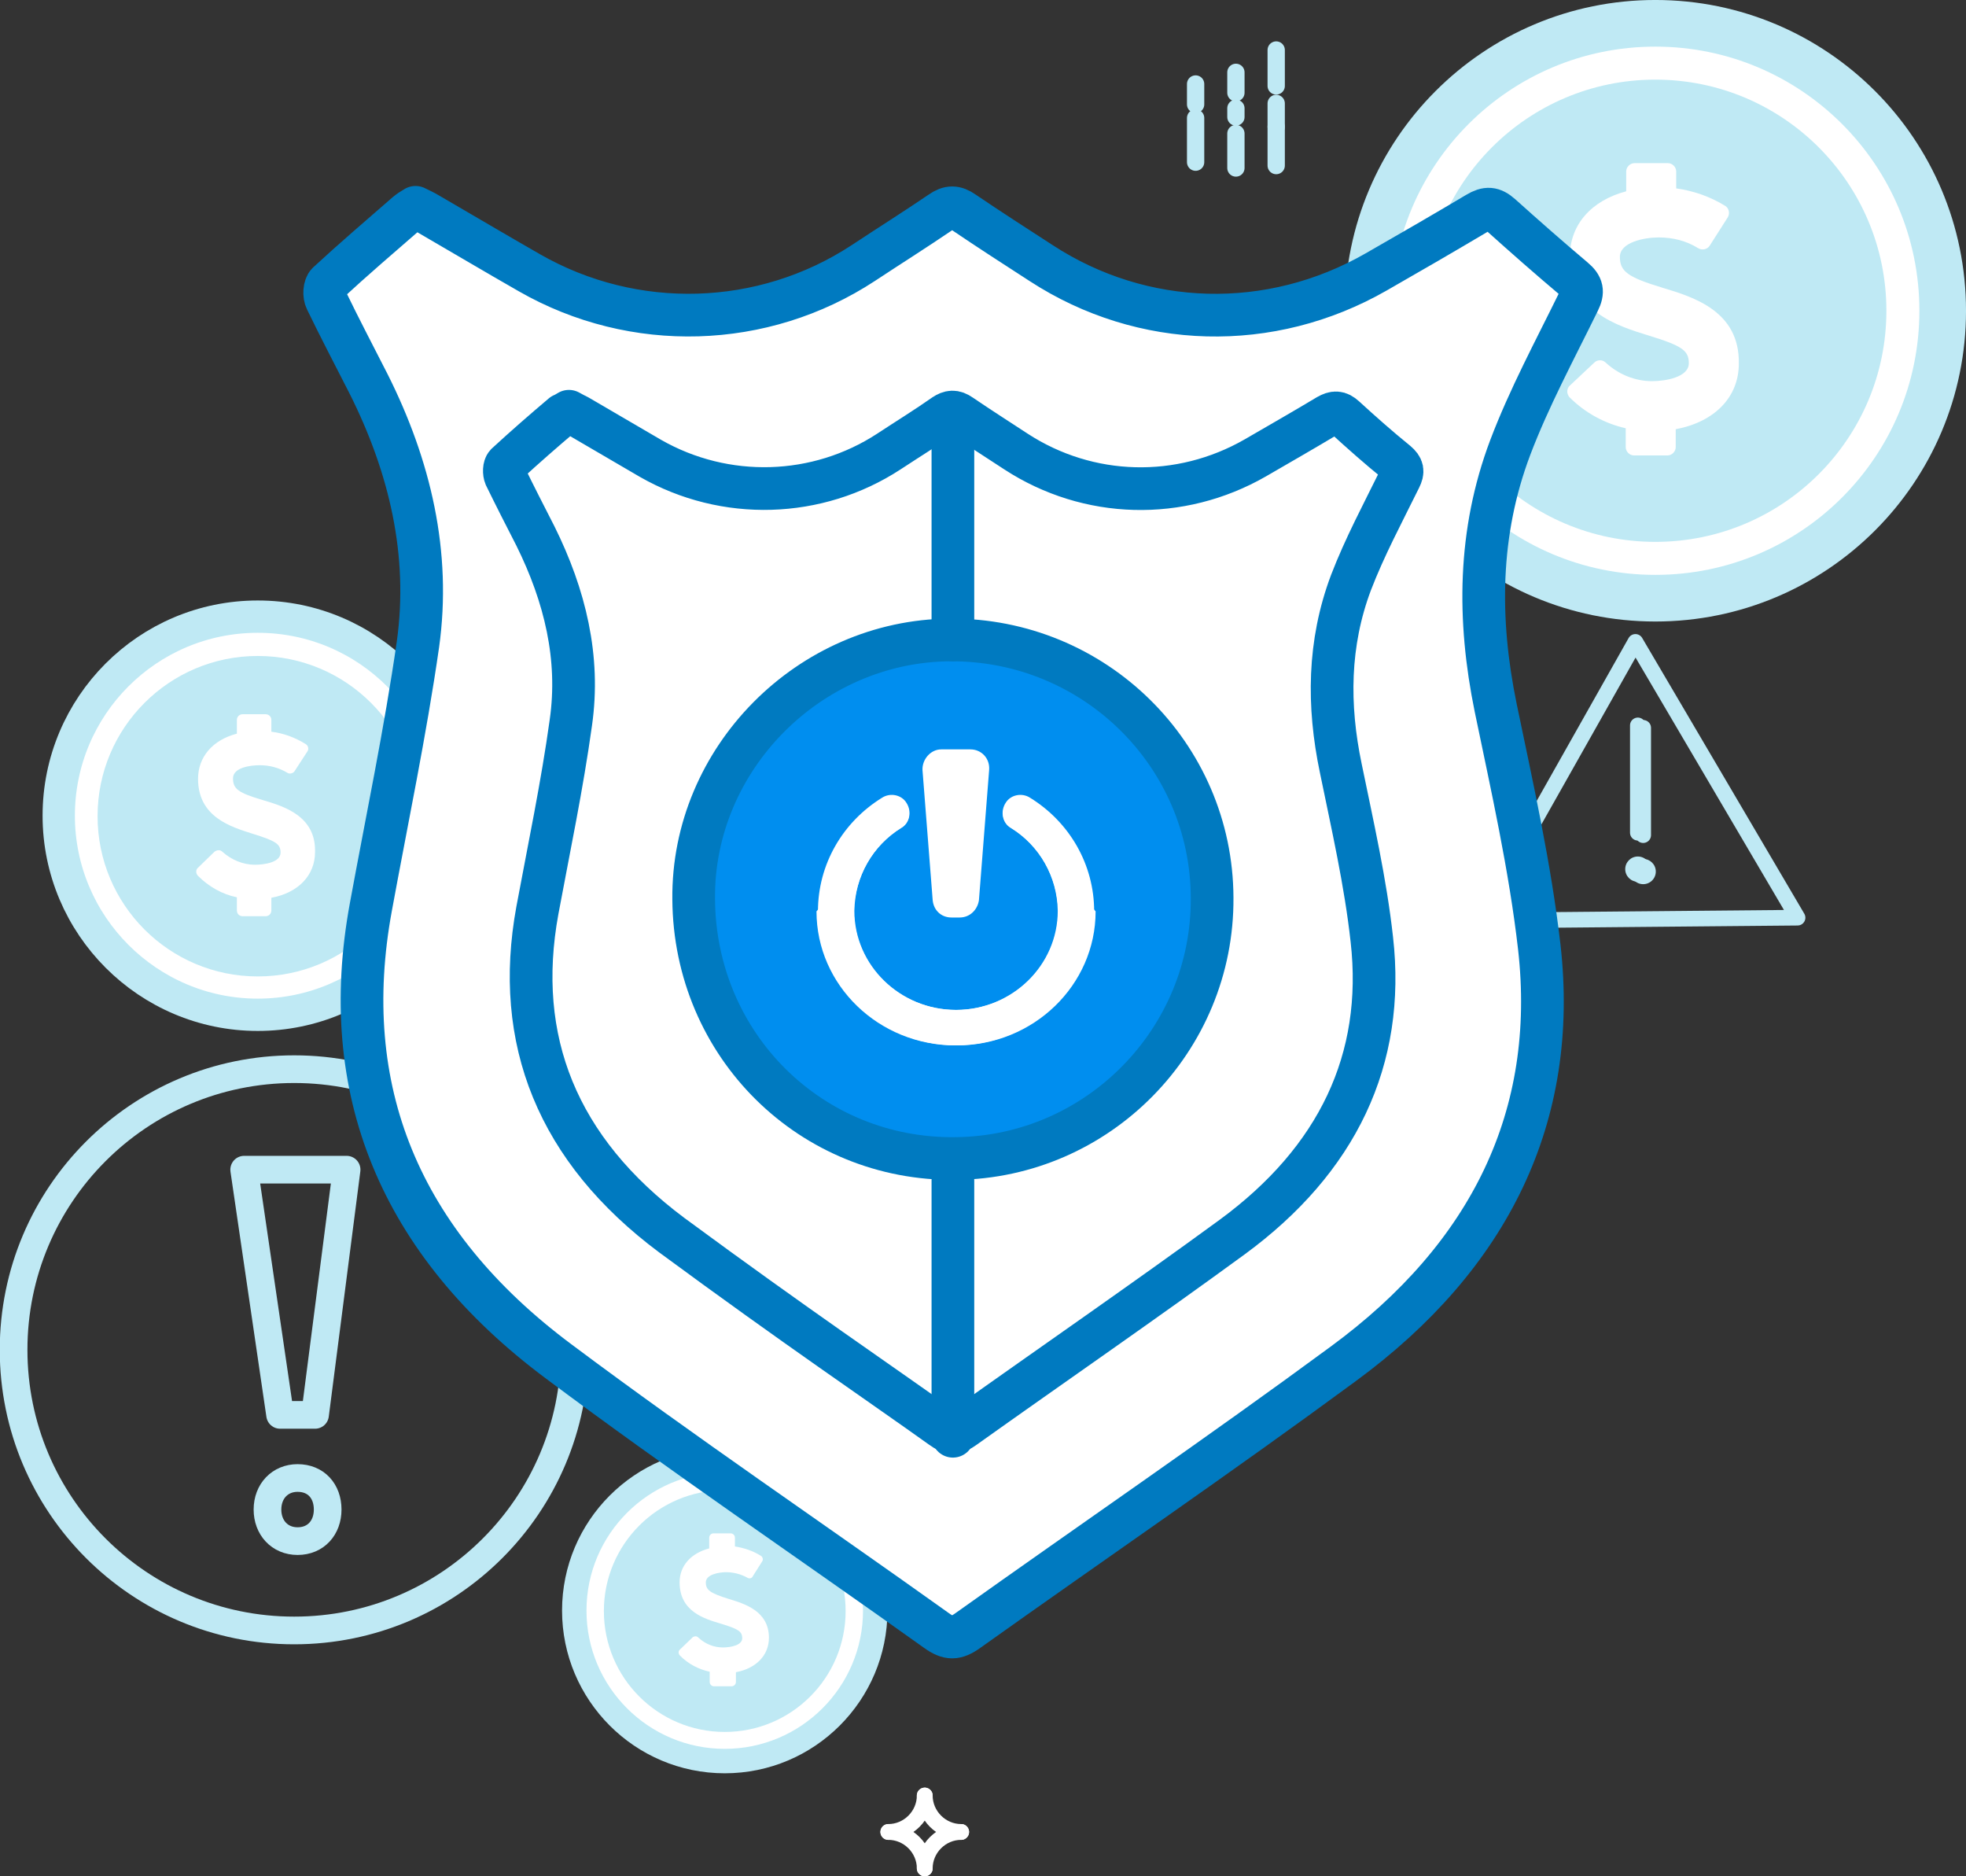 <?xml version="1.0" encoding="utf-8"?>
<!-- Generator: Adobe Illustrator 24.1.0, SVG Export Plug-In . SVG Version: 6.00 Build 0)  -->
<svg version="1.1" id="Layer_1" xmlns="http://www.w3.org/2000/svg" xmlns:xlink="http://www.w3.org/1999/xlink" x="0px" y="0px"
	 viewBox="0 0 405 386.4" style="enable-background:new 0 0 405 386.4;" xml:space="preserve">
<rect x="0" y="0" width="405" height="386.4" fill="#333333" stroke="none"/>
<style type="text/css">
	.st0{fill:none;stroke:#FFFFFF;stroke-width:3.257;stroke-linecap:round;stroke-linejoin:round;stroke-miterlimit:10;}
	.st1{fill:#FFFFFF;stroke:#BFE9F4;stroke-width:5.032;stroke-linecap:round;stroke-linejoin:round;}
	.st2{fill:#BFE9F4;}
	.st3{fill:#FFFFFF;}
	.st4{fill:none;stroke:#FFFFFF;stroke-width:4.308;stroke-linecap:round;stroke-linejoin:round;stroke-miterlimit:10;}
	.st5{fill:#FFFFFF;stroke:#BFE9F4;stroke-width:6.655;stroke-linecap:round;stroke-linejoin:round;}
	.st6{fill:#FFFFFF;stroke:#BFE9F4;stroke-width:9.606;stroke-linecap:round;stroke-linejoin:round;}
	.st7{fill:none;stroke:#BFE9F4;stroke-width:5.7;stroke-linecap:round;stroke-linejoin:round;}
	.st8{fill:none;stroke:#BFE9F4;stroke-width:3.223;stroke-linecap:round;stroke-linejoin:round;stroke-miterlimit:10;}
	.st9{fill:none;stroke:#BFE9F4;stroke-width:3.563;stroke-linecap:round;stroke-linejoin:round;stroke-miterlimit:10;}
	.st10{fill:none;stroke:#BFE9F4;stroke-width:6.727;stroke-linecap:round;stroke-linejoin:round;stroke-miterlimit:10;}
	.st11{fill:#FFFFFF;stroke:#007AC0;stroke-width:8.793;stroke-linecap:round;stroke-linejoin:round;stroke-miterlimit:10;}
	.st12{fill:none;stroke:#007AC0;stroke-width:8.793;stroke-linecap:round;stroke-linejoin:round;stroke-miterlimit:10;}
	.st13{fill:#008EEF;stroke:#007AC0;stroke-width:8.793;stroke-linecap:round;stroke-linejoin:round;stroke-miterlimit:10;}
	.st14{fill:#FFFFFF;stroke:#FFFFFF;stroke-width:0.327;stroke-linecap:round;stroke-linejoin:round;stroke-miterlimit:10;}
</style>
<g>
	<g>
		<g>
			<path class="st0" d="M190.5,369.8L190.5,369.8c0,4.1-3.4,7.5-7.5,7.5h0"/>
			<path class="st0" d="M190.5,369.8L190.5,369.8c0,4.1,3.4,7.5,7.5,7.5l0,0"/>
		</g>
		<g>
			<path class="st0" d="M190.5,384.8L190.5,384.8c0-4.1-3.4-7.5-7.5-7.5h0"/>
			<path class="st0" d="M190.5,384.8L190.5,384.8c0-4.1,3.4-7.5,7.5-7.5l0,0"/>
		</g>
	</g>
	<path class="st1" d="M149.3,300.7c-17.1,0-31,13.9-31,31c0,17.1,13.9,31,31,31s31-13.9,31-31l0,0
		C180.3,314.6,166.4,300.7,149.3,300.7z"/>
	<circle class="st2" cx="149.3" cy="331.8" r="24.9"/>
	<path class="st3" d="M150.1,329.3c-3.8-1.2-4.7-1.8-4.7-3.4s2.6-2.1,4.2-2.1c1.5,0,3,0.4,4.3,1.1c0.4,0.3,1,0.2,1.2-0.3l0,0l1.9-3
		c0.3-0.4,0.1-1-0.3-1.2c-1.6-1-3.4-1.6-5.3-1.9v-1.8c0-0.5-0.4-0.9-0.9-0.9H147c-0.5,0-0.9,0.4-0.9,0.9v2.2c-3.8,1-6.1,3.6-6.1,7
		c0,6,5.1,7.5,8.5,8.5c3.6,1.1,4.4,1.6,4.4,3c0,1.5-2.5,1.9-4,1.9c-1.8,0-3.6-0.7-5-2c-0.2-0.2-0.4-0.3-0.6-0.3
		c-0.2,0-0.5,0.1-0.6,0.2l-2.6,2.5c-0.4,0.3-0.4,0.9,0,1.3l0,0c1.7,1.7,3.8,2.8,6.1,3.3v2.1c0,0.5,0.4,0.9,0.9,0.9h3.6
		c0.5,0,0.9-0.4,0.9-0.9v-2c4.2-0.8,6.8-3.5,6.8-7.1C158.4,331.8,153.4,330.3,150.1,329.3z"/>
</g>
<g>
	<g>
		<g>
			<path class="st4" d="M107.5,218.4L107.5,218.4c0,5.5-4.4,9.9-9.9,9.9h0"/>
			<path class="st4" d="M107.5,218.4L107.5,218.4c0,5.5,4.4,9.9,9.9,9.9h0"/>
		</g>
		<g>
			<path class="st4" d="M107.5,238.2L107.5,238.2c0-5.5-4.4-9.9-9.9-9.9h0"/>
			<path class="st4" d="M107.5,238.2L107.5,238.2c0-5.5,4.4-9.9,9.9-9.9h0"/>
		</g>
	</g>
	<path class="st5" d="M53.1,127c-22.7,0-41,18.4-41,41s18.4,41,41,41s41-18.4,41-41l0,0C94.1,145.4,75.8,127,53.1,127z"/>
	<circle class="st2" cx="53.1" cy="168.1" r="33"/>
	<path class="st3" d="M54.2,164.8c-5.1-1.5-6.2-2.3-6.2-4.5s3.5-2.7,5.5-2.7c2,0,3.9,0.5,5.6,1.5c0.5,0.4,1.3,0.2,1.6-0.3l0,0l2.6-4
		c0.4-0.5,0.2-1.3-0.4-1.6c-2.1-1.3-4.5-2.2-7-2.5v-2.4c0-0.7-0.5-1.2-1.2-1.2h-4.7c-0.7,0-1.2,0.5-1.2,1.2v2.8c-5,1.3-8,4.8-8,9.3
		c0,7.9,6.8,9.9,11.2,11.3c4.8,1.5,5.8,2.1,5.8,3.9c0,2-3.3,2.5-5.3,2.5c-2.4,0-4.8-1-6.6-2.6c-0.2-0.2-0.5-0.4-0.8-0.4
		c-0.3,0-0.6,0.1-0.9,0.3l-3.4,3.3c-0.5,0.4-0.5,1.2,0,1.7l0,0c2.2,2.2,5,3.8,8,4.4v2.7c0,0.7,0.5,1.2,1.2,1.2h4.7
		c0.7,0,1.2-0.5,1.2-1.2v-2.6c5.5-1,9-4.6,9-9.4C65.1,168.1,58.6,166.1,54.2,164.8z"/>
</g>
<g>
	<path class="st6" d="M341,4.8c-32.7,0-59.2,26.5-59.2,59.2s26.5,59.2,59.2,59.2s59.2-26.5,59.2-59.2l0,0
		C400.2,31.3,373.7,4.8,341,4.8z"/>
	<circle class="st2" cx="341" cy="64" r="47.6"/>
	<path class="st3" d="M342.6,59.3c-7.3-2.2-8.9-3.4-8.9-6.4s5-4,8-4c2.9,0,5.7,0.7,8.1,2.2c0.8,0.5,1.9,0.3,2.4-0.5l0,0l3.7-5.8
		c0.5-0.8,0.3-1.9-0.5-2.4c-3.1-1.9-6.5-3.1-10.1-3.6v-3.5c0-0.9-0.8-1.7-1.7-1.7h-6.9c-0.9,0-1.7,0.8-1.7,1.7v4.1
		c-7.2,1.9-11.6,6.9-11.6,13.4c0,11.4,9.8,14.3,16.2,16.3c6.9,2.1,8.3,3.1,8.3,5.7c0,2.9-4.8,3.7-7.6,3.7c-3.5,0-6.9-1.4-9.5-3.8
		c-0.3-0.3-0.7-0.5-1.2-0.5c-0.5,0-0.9,0.2-1.2,0.5l-5,4.7c-0.7,0.6-0.7,1.7-0.1,2.4l0,0c3.2,3.2,7.2,5.4,11.6,6.4v3.9
		c0,0.9,0.8,1.7,1.7,1.7h6.9c0.9,0,1.7-0.8,1.7-1.7v-3.7c8-1.5,13-6.6,13-13.5C358.4,64.1,348.9,61.2,342.6,59.3z"/>
</g>
<g>
	<circle class="st7" cx="60.6" cy="278" r="57.8"/>
	<path class="st7" d="M55.1,310.9c0-3.8,2.6-6.5,6.2-6.5c3.8,0,6.2,2.7,6.2,6.5c0,3.7-2.4,6.5-6.2,6.5
		C57.6,317.4,55.1,314.6,55.1,310.9z"/>
	<polygon class="st7" points="57.7,291.4 50.3,240.9 71.4,240.9 64.9,291.4 	"/>
</g>
<g>
	<line class="st8" x1="338.5" y1="149.9" x2="338.5" y2="172"/>
	<circle class="st2" cx="338.5" cy="179.5" r="2.6"/>
	<polygon class="st8" points="336.9,132.2 353.6,160.6 370.3,189 337.4,189.3 304.5,189.6 320.7,160.9 	"/>
	<line class="st8" x1="337.4" y1="149.4" x2="337.4" y2="171.5"/>
	<circle class="st2" cx="337.4" cy="179" r="2.6"/>
</g>
<g>
	<g>
		<line class="st9" x1="254.6" y1="34.6" x2="254.6" y2="27.5"/>
		<line class="st9" x1="254.6" y1="22.3" x2="254.6" y2="24.1"/>
		<line class="st9" x1="254.6" y1="19.1" x2="254.6" y2="14.9"/>
	</g>
	<g>
		<line class="st9" x1="246.3" y1="24.3" x2="246.3" y2="33.4"/>
		<line class="st9" x1="246.3" y1="17.3" x2="246.3" y2="21.5"/>
	</g>
	<g>
		<line class="st9" x1="262.9" y1="34.1" x2="262.9" y2="26.1"/>
		<line class="st9" x1="262.9" y1="21.3" x2="262.9" y2="26.1"/>
		<line class="st9" x1="262.9" y1="17.7" x2="262.9" y2="10.3"/>
	</g>
</g>
<path class="st10" d="M159.3,235.4c-18-13.4-25.4-34.3-21.7-54.8c1.8-9.9,3.9-19.7,5.3-29.6c1.4-10.2-0.9-20-5.6-29.4
	c-1.6-3.1-3.2-6.2-4.7-9.4c-0.3-0.5-0.2-1.5,0.2-1.9c2.9-2.7,4.5-4,7.5-6.6"/>
<path class="st10" d="M150.2,258.4c-3.2-2.3-6.5-4.7-9.7-7.1c-25.2-18.8-34.9-43-29.6-71.6c2.5-13.8,5.4-27.5,7.4-41.4
	c2-14.3-1.2-28-7.8-41.1c-2.2-4.4-4.5-8.7-6.6-13.2c-0.4-0.8-0.3-2.2,0.2-2.7c4-3.7,8.2-7.3,12.4-11"/>
<path class="st11" d="M85.6,42.7c1,0.5,1.9,0.9,2.7,1.4c6.9,4,13.8,8.1,20.8,12.1c21.5,12.3,48.1,11.5,68.7-2
	c5.3-3.5,10.7-6.9,16-10.5c1.7-1.2,3-1.2,4.7,0c5.3,3.6,10.6,7,16,10.5c20.9,13.6,47.2,14.3,69,1.8c7-4,13.9-8,20.8-12.1
	c2-1.2,3.2-1.1,4.9,0.4c4.9,4.4,9.9,8.8,15,13.1c1.8,1.5,2,2.7,1,4.7c-4.9,10-10.2,19.8-14.1,30.1c-6.6,17.5-6.7,35.4-3,53.5
	c3.4,16.4,7.1,32.8,9,49.4c3.9,34.6-10,63.5-40.4,85.8c-25.4,18.7-51.6,36.6-77.3,54.9c-2.5,1.8-4,1.8-6.5,0
	c-25.9-18.5-52.4-36.4-77.8-55.4c-33-24.6-45.6-56.2-38.7-93.6c3.3-18,7.1-36,9.7-54.1c2.6-18.6-1.6-36.6-10.2-53.7
	c-2.9-5.7-5.9-11.4-8.7-17.2c-0.5-1-0.4-2.8,0.3-3.5c5.3-4.9,10.8-9.6,16.2-14.3C84.3,43.5,84.9,43.1,85.6,42.7z"/>
<path class="st12" d="M117.2,84.7c0.7,0.4,1.3,0.7,1.9,1c5,2.9,9.9,5.8,14.9,8.7c15.4,8.8,34.4,8.2,49.1-1.4
	c3.8-2.5,7.7-4.9,11.4-7.5c1.2-0.8,2.1-0.9,3.4,0c3.8,2.6,7.6,5,11.4,7.5c14.9,9.7,33.8,10.2,49.3,1.3c5-2.9,9.9-5.7,14.9-8.7
	c1.4-0.8,2.3-0.8,3.5,0.3c3.5,3.2,7,6.3,10.7,9.3c1.3,1.1,1.4,1.9,0.7,3.3c-3.5,7.1-7.3,14.2-10.1,21.5c-4.7,12.5-4.8,25.3-2.1,38.2
	c2.4,11.7,5.1,23.5,6.4,35.3c2.8,24.7-7.1,45.4-28.8,61.3c-18.2,13.3-36.8,26.1-55.2,39.2c-1.8,1.3-2.8,1.3-4.6,0
	c-13-9.3-29.8-20.6-55.6-39.6c-23.6-17.6-32.6-40.2-27.7-66.9c2.4-12.9,5.1-25.7,6.9-38.7c1.9-13.3-1.2-26.1-7.3-38.4
	c-2.1-4.1-4.2-8.2-6.2-12.3c-0.3-0.7-0.3-2,0.2-2.5c3.8-3.5,7.7-6.9,11.6-10.2C116.2,85.3,116.7,85,117.2,84.7z"/>
<path class="st13" d="M142.9,185.2c-0.3-28.9,23.8-53.2,52.8-53.4c29.7-0.2,53.9,23.6,54,53.1c0.2,29.3-23.5,53.4-52.8,53.7
	C167.1,239,143.1,215.3,142.9,185.2z"/>
<line class="st12" x1="196.3" y1="89.4" x2="196.3" y2="131.8"/>
<line class="st12" x1="196.3" y1="243.1" x2="196.3" y2="295.8"/>
<g>
	<path class="st14" d="M197.7,188.8H196c-2,0-3.5-1.4-3.7-3.4l-2.1-26.8c-0.1-2.1,1.6-4.1,3.7-4.1h6c2.2,0,3.9,1.8,3.7,4.1
		l-2.1,26.8C201.2,187.3,199.7,188.8,197.7,188.8z"/>
	<path class="st3" d="M207.3,165.4c-1.2,1.7-0.8,4.1,1,5.1c5.9,3.7,9.5,10.1,9.7,17.1c0,11.2-9.4,20.4-21,20.4s-21-9.2-21-20.4
		c0.1-7.1,3.8-13.5,9.7-17.1c1.7-1,2.2-3.4,1-5.2l0,0c-1-1.6-3.3-2.1-5-1c-8.1,5-13.2,13.7-13.2,23.4c0,15.3,12.8,27.6,28.6,27.6
		s28.6-12.4,28.6-27.6"/>
	<path class="st3" d="M186.6,165.4c1.2,1.7,0.8,4.1-1,5.1c-5.9,3.7-9.5,10.1-9.7,17.1c0,11.2,9.4,20.4,21,20.4s21-9.2,21-20.4
		c-0.1-7.1-3.8-13.5-9.7-17.1c-1.7-1-2.2-3.4-1-5.2l0,0c1-1.6,3.3-2.1,5-1c8.1,5,13.2,13.7,13.2,23.4c0,15.3-12.8,27.6-28.6,27.6
		s-28.6-12.4-28.6-27.6"/>
</g>
</svg>
